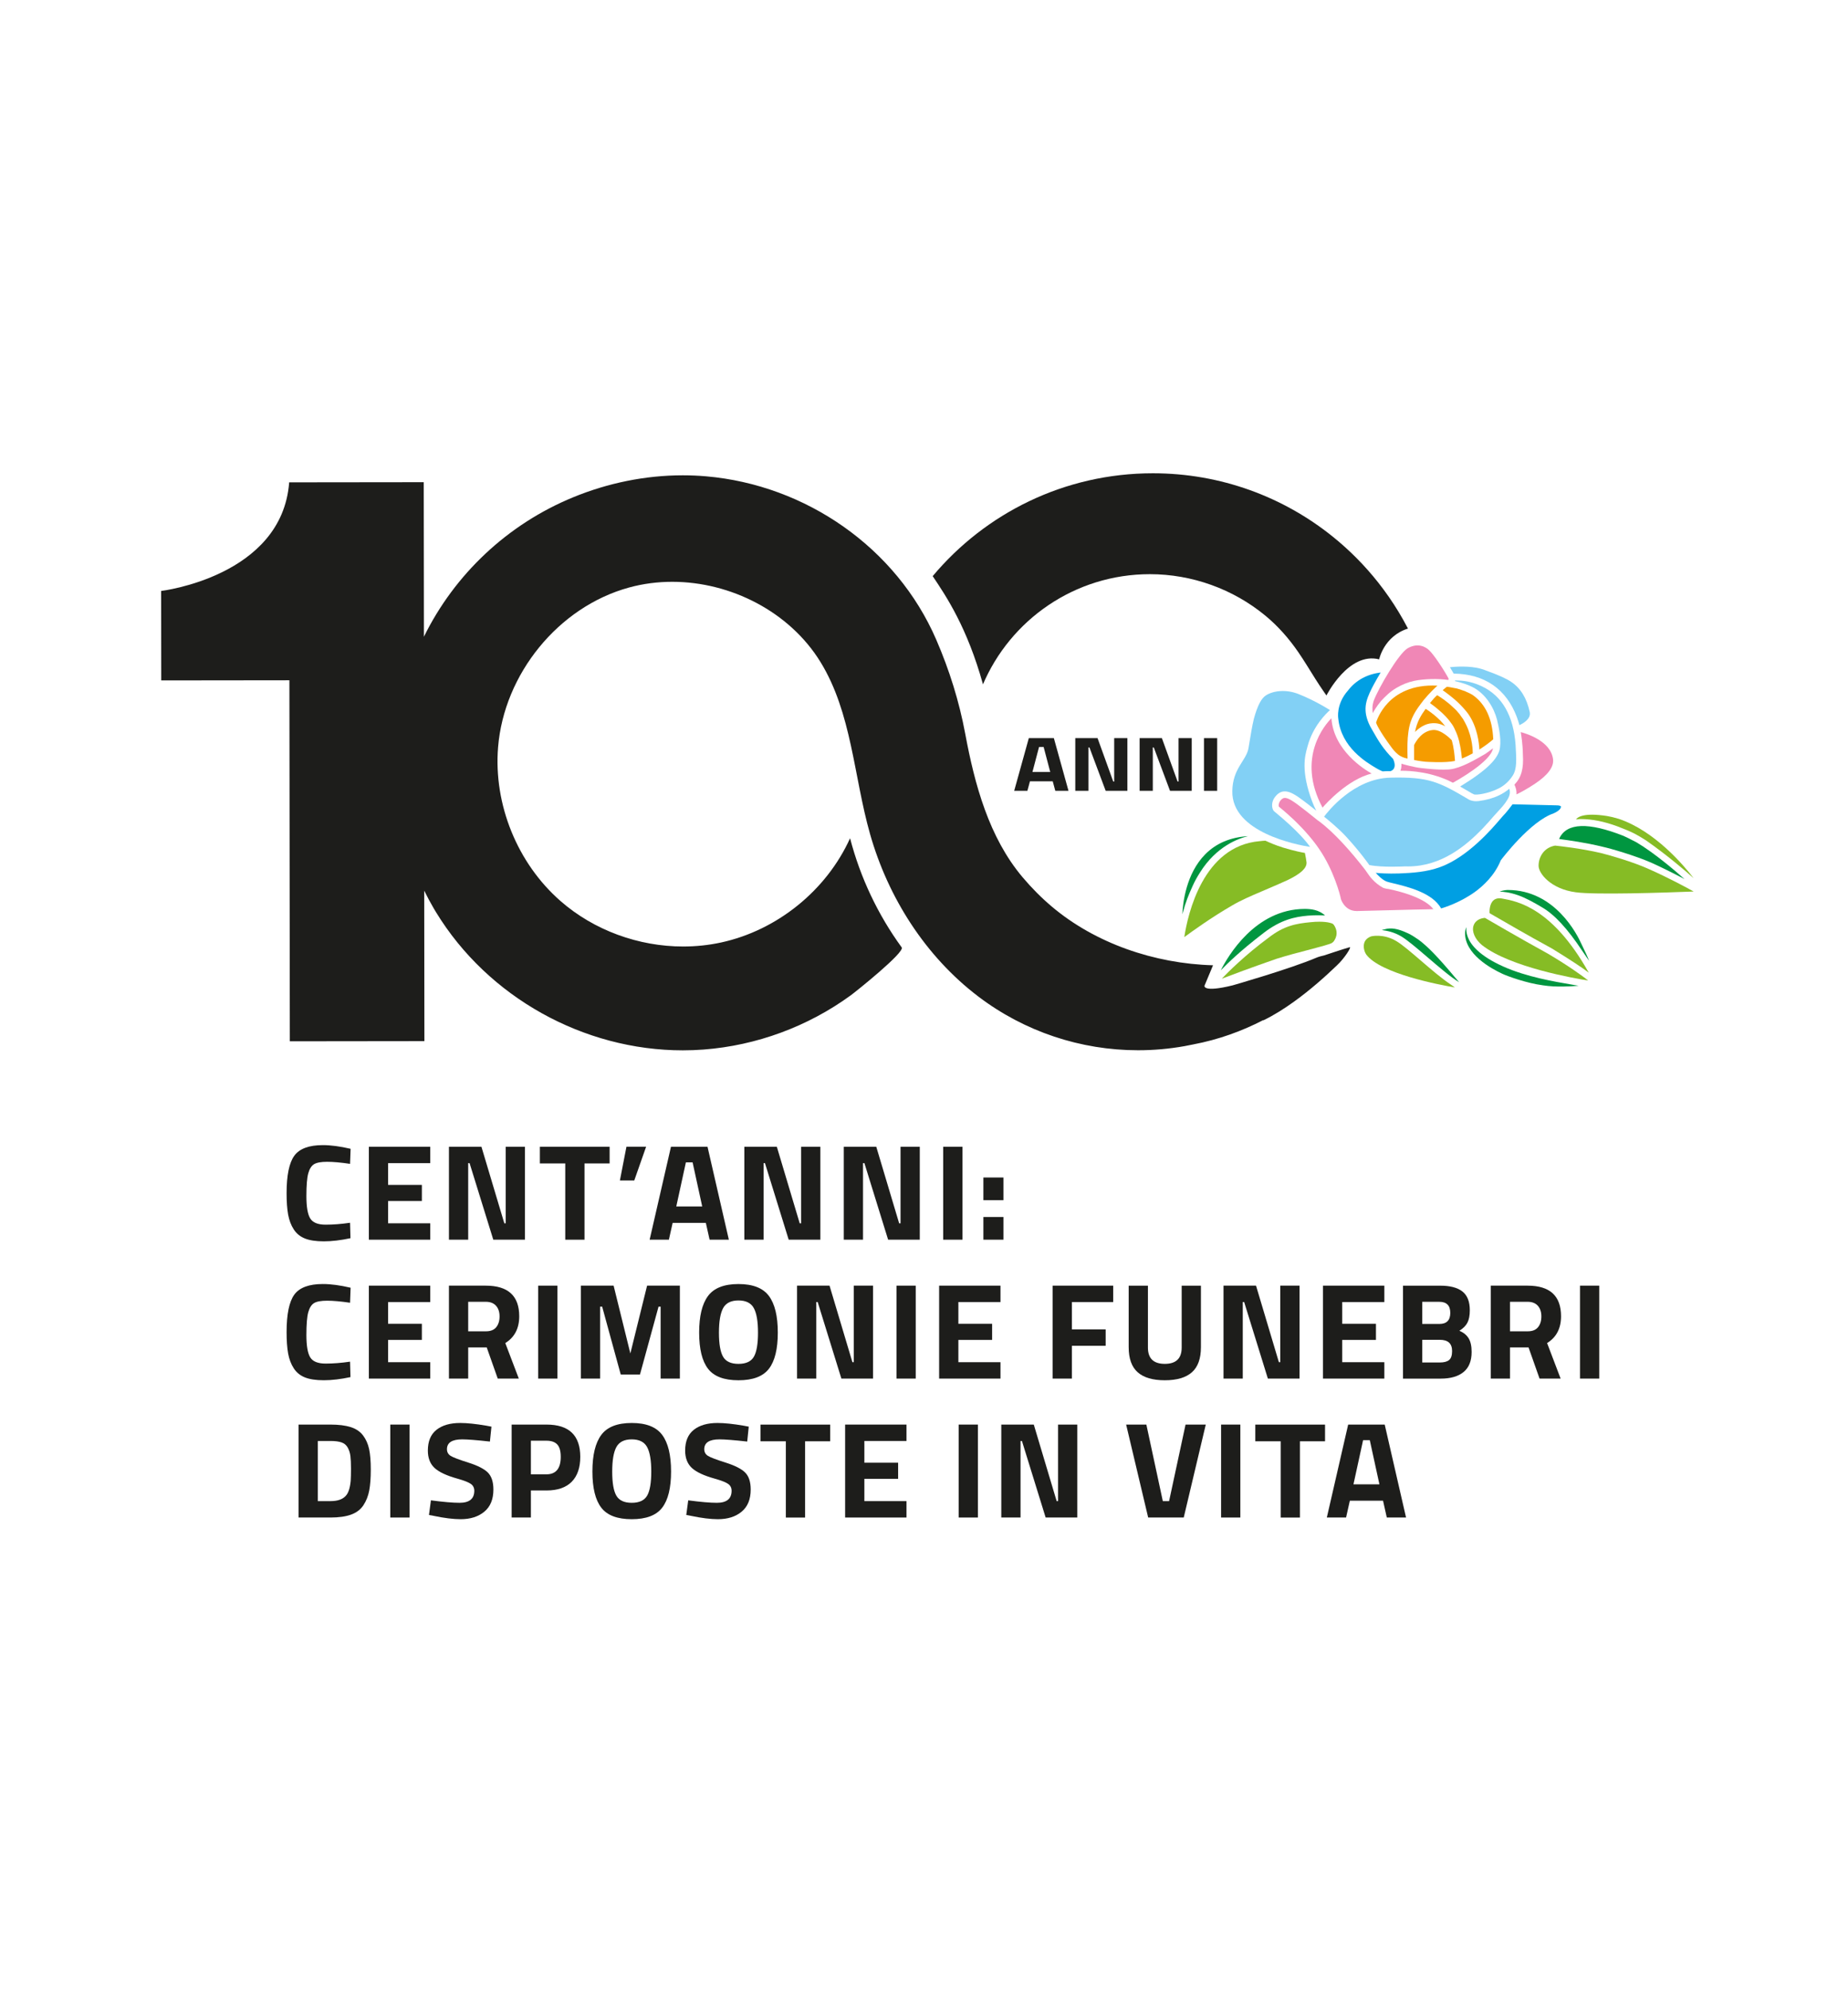 <svg xmlns="http://www.w3.org/2000/svg" width="539" height="580" viewBox="0 0 539 580" fill="none"><path d="M351.158 215.231H355.006V230.595H351.158V215.231Z" fill="#1D1D1B"></path><path d="M343.46 227.885L338.885 215.231H332.389V230.595H336.236V217.943H336.516L341.258 230.595H347.588V215.231H343.74V227.885H343.46Z" fill="#1D1D1B"></path><path d="M303.056 217.807H304.394L306.319 225.106H301.131L303.056 217.807ZM295.804 230.595H299.654L300.406 227.816H307.044L307.797 230.595H311.646L307.378 215.231H300.071L295.804 230.595Z" fill="#1D1D1B"></path><path d="M324.974 227.885H324.696L320.122 215.231H313.624V230.595H317.472V217.943H317.751L322.493 230.595H328.824V215.231H324.974V227.885Z" fill="#1D1D1B"></path><path fill-rule="evenodd" clip-rule="evenodd" d="M426.827 209.806C426.827 209.806 426.449 209.257 425.957 208.605C425.861 208.474 425.786 208.341 425.685 208.212C425.549 208.051 425.423 207.9 425.299 207.755V207.763C425.175 207.612 425.052 207.471 424.929 207.334V207.314C424.804 207.175 424.678 207.065 424.553 206.936C424.496 206.88 424.435 206.814 424.381 206.765C423.938 206.327 423.495 205.924 423.066 205.55L422.745 205.27C421.301 204.069 419.97 203.173 419.16 202.707C418.541 203.266 417.871 204 417.17 204.886L417.073 205.006C417.545 205.342 418.533 206.053 419.53 206.927C421.077 208.18 422.442 209.639 423.469 211.14C423.613 211.334 423.714 211.521 423.841 211.71C424.128 212.221 425.384 214.567 425.781 217.131L425.791 217.058C426.153 218.835 426.33 220.431 426.398 221.178C427.388 220.78 428.4 220.295 429.554 219.668C429.543 217.854 429.212 213.776 426.821 209.853L426.827 209.806Z" fill="#F59C00"></path><path fill-rule="evenodd" clip-rule="evenodd" d="M429.629 202.719C428.935 202.277 428.196 201.925 427.48 201.633L427.483 201.614C427.483 201.614 426.951 201.418 426.326 201.204C426.299 201.195 426.271 201.184 426.243 201.175C425.485 200.917 424.622 200.644 424.378 200.659C423.184 200.395 422.267 200.273 422.016 200.244C421.859 200.36 421.389 200.717 420.782 201.25C422.333 202.343 423.724 203.444 424.927 204.529C424.927 204.529 425.128 204.718 425.394 204.972C426.429 205.974 427.353 207.001 428.136 208.029C430.907 211.872 431.401 216.721 431.487 218.552C433.731 217.125 435.211 215.847 435.528 215.566C435.282 209.669 433.298 205.346 429.629 202.719Z" fill="#F59C00"></path><path d="M402.254 192.255C402.254 192.255 403.603 185.524 410.665 183.277C410.554 183.082 410.463 182.922 410.435 182.87C409.634 181.343 408.786 179.844 407.893 178.37C406.113 175.436 404.153 172.611 402.027 169.916C398.106 164.944 393.623 160.418 388.688 156.451C374.337 144.908 356.1 138 336.249 138C310.461 138 287.395 149.66 272.035 167.993C275.992 173.888 282.087 182.946 286.693 199.51L286.612 199.752C294.648 180.753 313.46 167.422 335.387 167.422C347.625 167.422 359.641 171.731 369.077 179.528C372.794 182.598 375.988 186.249 378.71 190.22C380.423 192.719 382.073 195.473 383.691 198.032C384.509 199.325 385.212 200.387 386.14 201.732C386.321 201.993 386.551 202.309 386.88 202.792C386.88 202.792 393.326 189.979 402.254 192.255Z" fill="#1D1D1B"></path><path d="M386.228 278.578C385.604 278.751 384.827 278.88 384.02 279.224C376.328 282.508 359.555 287.306 359.555 287.306C350.705 289.489 351.311 287.428 351.311 287.428L353.802 281.461C336.64 280.991 319.417 275.017 306.796 264.363C303.715 261.763 300.869 258.885 298.268 255.806C288.418 244.152 284.272 228.688 281.535 214.001C279.769 204.521 276.905 195.383 273.08 186.538C261.445 159.646 234.997 141.409 205.954 138.886C203.689 138.69 201.421 138.593 199.151 138.593C188.219 138.593 177.302 140.84 167.19 144.991C147.98 152.877 132.571 167.509 123.643 185.658L123.59 140.6L84.342 140.645C82.272 168.12 47 172.315 47 172.315L47.03 198.402L84.409 198.358L84.533 303.628L123.783 303.581L123.73 259.701C124.594 261.449 125.508 263.175 126.502 264.865C126.727 265.248 126.957 265.63 127.188 266.008C142.34 290.815 170.243 306.263 199.151 306.263C201.169 306.263 203.197 306.187 205.222 306.034C220.631 304.87 235.648 299.325 248.134 290.225C249.578 289.175 264.029 277.63 262.992 276.246C256.043 266.704 250.906 255.844 247.937 244.419C241.038 259.656 226.65 271.278 210.302 274.818C206.673 275.605 202.966 275.987 199.259 275.987C186.266 275.987 173.252 271.282 163.463 262.711C150.878 251.693 143.923 234.553 145.272 217.881C146.998 196.563 162.849 176.949 183.48 171.31C187.586 170.186 191.82 169.647 196.06 169.647C213.129 169.647 230.271 178.384 239.265 192.964C248.456 207.861 248.979 226.328 253.758 243.167C259.033 261.755 269.96 278.885 285.346 290.573C298.845 300.826 315.235 306.238 331.93 306.238C336.455 306.238 341.006 305.84 345.523 305.032C346.34 304.887 347.151 304.723 347.959 304.553C355.563 303.117 362.35 300.591 368.402 297.47L368.527 297.492C371.533 296.041 374.542 294.138 377.423 292.066C382.173 288.65 386.544 284.755 389.899 281.526C392.201 279.391 394.277 276.03 393.672 276.191C392.174 276.591 386.228 278.578 386.228 278.578Z" fill="#1D1D1B"></path><path d="M102.22 361.043C99.344 361.654 96.754 361.959 94.451 361.959C92.145 361.959 90.301 361.68 88.918 361.123C87.534 360.565 86.45 359.675 85.664 358.451C84.877 357.23 84.335 355.795 84.037 354.147C83.737 352.5 83.59 350.427 83.59 347.929C83.59 342.696 84.342 339.049 85.847 336.988C87.352 334.93 90.124 333.9 94.165 333.9C96.498 333.9 99.195 334.259 102.261 334.976L102.098 339.36C99.413 338.962 97.182 338.762 95.406 338.762C93.629 338.762 92.362 338.996 91.603 339.459C90.843 339.925 90.281 340.81 89.915 342.11C89.549 343.413 89.365 345.631 89.365 348.766C89.365 351.902 89.738 354.075 90.484 355.284C91.229 356.493 92.721 357.097 94.959 357.097C97.197 357.097 99.575 356.91 102.098 356.538L102.22 361.043Z" fill="#1D1D1B"></path><path d="M107.585 361.479V334.376H125.484V339.159H113.198V345.497H123.043V350.2H113.198V356.696H125.484V361.479H107.585Z" fill="#1D1D1B"></path><path d="M130.941 361.479V334.376H140.419L147.091 356.696H147.497V334.376H153.111V361.479H143.876L136.961 339.159H136.555V361.479H130.941Z" fill="#1D1D1B"></path><path d="M157.463 339.24V334.376H177.803V339.24H170.48V361.48H164.866V339.24H157.463Z" fill="#1D1D1B"></path><path d="M180.803 344.213L182.714 334.367L188.451 334.368L184.993 344.213L180.803 344.213Z" fill="#1D1D1B"></path><path d="M200.053 338.92L197.246 351.794H204.812L202.005 338.92H200.053ZM189.477 361.479L195.7 334.376H206.358L212.582 361.479H206.968L205.869 356.576H196.188L195.09 361.479H189.477Z" fill="#1D1D1B"></path><path d="M217.098 361.479V334.376H226.576L233.248 356.696H233.654V334.376H239.268V361.479H230.033L223.118 339.159H222.711V361.479H217.098Z" fill="#1D1D1B"></path><path d="M246.1 361.479V334.376H255.578L262.25 356.696H262.656V334.376H268.269V361.479H259.035L252.12 339.159H251.713V361.479H246.1Z" fill="#1D1D1B"></path><path d="M280.71 334.376H275.097V361.479H280.71V334.376Z" fill="#1D1D1B"></path><path d="M286.821 354.86H292.678V361.476H286.821V354.86ZM286.821 343.341H292.678V349.958H286.821V343.341Z" fill="#1D1D1B"></path><path d="M102.22 401.546C99.345 402.157 96.754 402.462 94.451 402.462C92.146 402.462 90.302 402.183 88.918 401.626C87.534 401.068 86.451 400.178 85.664 398.954C84.877 397.733 84.336 396.298 84.037 394.651C83.738 393.003 83.59 390.93 83.59 388.433C83.59 383.2 84.342 379.552 85.847 377.491C87.352 375.433 90.125 374.403 94.166 374.403C96.498 374.403 99.195 374.762 102.261 375.479L102.098 379.863C99.413 379.465 97.182 379.265 95.407 379.265C93.63 379.265 92.362 379.499 91.603 379.963C90.843 380.429 90.282 381.313 89.915 382.613C89.549 383.916 89.365 386.134 89.365 389.27C89.365 392.405 89.738 394.578 90.484 395.787C91.23 396.996 92.721 397.6 94.959 397.6C97.197 397.6 99.576 397.414 102.098 397.041L102.22 401.546Z" fill="#1D1D1B"></path><path d="M107.585 401.98V374.877H125.483V379.66H113.198V385.998H123.042V390.7H113.198V397.197H125.483V401.98H107.585Z" fill="#1D1D1B"></path><path d="M144.73 386.995C145.381 386.197 145.707 385.149 145.707 383.845C145.707 382.545 145.361 381.508 144.67 380.737C143.978 379.968 142.981 379.582 141.68 379.582H136.555V388.19H141.761C143.089 388.19 144.08 387.792 144.73 386.995ZM136.555 392.893V401.981H130.941V374.877H141.68C148.188 374.877 151.442 377.854 151.442 383.807C151.442 387.341 150.086 389.944 147.375 391.618L151.321 401.981H145.178L141.965 392.893H136.555Z" fill="#1D1D1B"></path><path d="M162.586 374.877H156.973V401.98H162.586V374.877Z" fill="#1D1D1B"></path><path d="M169.413 401.98V374.877H178.972L183.853 394.646L188.735 374.877H198.294V401.98H192.681V381.014H192.071L186.66 400.785H181.048L175.636 381.014H175.026V401.98H169.413Z" fill="#1D1D1B"></path><path d="M210.893 395.592C211.693 396.988 213.192 397.685 215.389 397.685C217.585 397.685 219.084 396.988 219.884 395.592C220.684 394.197 221.084 391.86 221.084 388.578C221.084 385.297 220.677 382.912 219.863 381.424C219.049 379.937 217.558 379.191 215.389 379.191C213.218 379.191 211.728 379.937 210.915 381.424C210.1 382.912 209.693 385.297 209.693 388.578C209.693 391.86 210.093 394.197 210.893 395.592ZM224.277 399.1C222.554 401.346 219.592 402.468 215.389 402.468C211.185 402.468 208.223 401.346 206.5 399.1C204.778 396.854 203.918 393.34 203.918 388.557C203.918 383.776 204.778 380.221 206.5 377.897C208.223 375.571 211.185 374.409 215.389 374.409C219.592 374.409 222.554 375.571 224.277 377.897C225.999 380.221 226.859 383.776 226.859 388.557C226.859 393.34 225.999 396.854 224.277 399.1Z" fill="#1D1D1B"></path><path d="M232.47 401.98V374.877H241.948L248.62 397.197H249.027V374.877H254.64V401.98H245.405L238.49 379.66H238.084V401.98H232.47Z" fill="#1D1D1B"></path><path d="M267.086 374.877H261.473V401.98H267.086V374.877Z" fill="#1D1D1B"></path><path d="M273.913 401.98V374.877H291.81V379.66H279.525V385.998H289.369V390.7H279.525V397.197H291.81V401.98H273.913Z" fill="#1D1D1B"></path><path d="M307.027 401.98V374.877H324.682V379.66H312.641V387.631H322.485V392.414H312.641V401.98H307.027Z" fill="#1D1D1B"></path><path d="M334.812 392.939C334.812 396.102 336.452 397.682 339.735 397.682C343.016 397.682 344.657 396.102 344.657 392.939V374.883H350.27V392.818C350.27 396.141 349.395 398.578 347.647 400.132C345.896 401.687 343.259 402.465 339.735 402.465C336.209 402.465 333.571 401.687 331.822 400.132C330.073 398.578 329.199 396.141 329.199 392.818V374.883H334.812V392.939Z" fill="#1D1D1B"></path><path d="M356.86 401.98V374.877H366.339L373.008 397.197H373.416V374.877H379.03V401.98H369.796L362.881 379.66H362.473V401.98H356.86Z" fill="#1D1D1B"></path><path d="M385.863 401.98V374.877H403.762V379.66H391.476V385.998H401.321V390.7H391.476V397.197H403.762V401.98H385.863Z" fill="#1D1D1B"></path><path d="M419.948 390.667H414.822V397.283H419.948C421.168 397.283 422.069 397.043 422.653 396.565C423.236 396.087 423.527 395.209 423.527 393.935C423.527 391.756 422.335 390.667 419.948 390.667ZM419.786 379.587H414.822V386.043H419.826C421.942 386.043 422.999 384.967 422.999 382.816C422.999 380.662 421.927 379.587 419.786 379.587ZM409.209 374.883H420.07C422.945 374.883 425.1 375.449 426.537 376.577C427.975 377.708 428.695 379.532 428.695 382.058C428.695 383.572 428.463 384.775 428.003 385.665C427.541 386.556 426.754 387.345 425.642 388.037C426.863 388.541 427.765 389.271 428.347 390.228C428.931 391.185 429.223 392.514 429.223 394.214C429.223 396.845 428.436 398.797 426.863 400.073C425.291 401.348 423.08 401.986 420.234 401.986H409.209V374.883Z" fill="#1D1D1B"></path><path d="M448.592 386.995C449.243 386.197 449.567 385.149 449.567 383.845C449.567 382.545 449.223 381.508 448.531 380.737C447.841 379.968 446.843 379.582 445.541 379.582H440.416V388.19H445.623C446.951 388.19 447.941 387.792 448.592 386.995ZM440.416 392.893V401.981H434.803V374.877H445.541C452.049 374.877 455.303 377.854 455.303 383.807C455.303 387.341 453.948 389.944 451.236 391.618L455.182 401.981H449.039L445.826 392.893H440.416Z" fill="#1D1D1B"></path><path d="M466.448 374.877H460.835V401.98H466.448V374.877Z" fill="#1D1D1B"></path><path d="M102.29 431.728C102.344 430.877 102.372 429.702 102.372 428.201C102.372 426.7 102.317 425.497 102.208 424.594C102.1 423.691 101.842 422.866 101.436 422.123C101.029 421.378 100.424 420.866 99.626 420.589C98.824 420.31 97.747 420.169 96.391 420.169H92.689V437.706H96.391C98.426 437.706 99.903 437.201 100.826 436.192C101.611 435.369 102.1 433.88 102.29 431.728ZM96.391 442.489H87.076V415.386H96.391C98.777 415.386 100.744 415.633 102.29 416.124C103.836 416.616 105.036 417.426 105.89 418.554C106.744 419.686 107.334 421.014 107.659 422.541C107.985 424.069 108.147 426.055 108.147 428.5C108.147 430.944 107.998 432.97 107.7 434.577C107.401 436.186 106.839 437.62 106.011 438.882C105.183 440.144 103.985 441.06 102.411 441.632C100.839 442.205 98.832 442.489 96.391 442.489Z" fill="#1D1D1B"></path><path d="M119.449 415.386H113.836V442.489H119.449V415.386Z" fill="#1D1D1B"></path><path d="M134.797 419.7C131.841 419.7 130.363 420.658 130.363 422.57C130.363 423.421 130.729 424.073 131.461 424.523C132.194 424.976 133.909 425.627 136.607 426.477C139.306 427.327 141.197 428.291 142.281 429.365C143.366 430.443 143.909 432.097 143.909 434.328C143.909 437.171 143.027 439.323 141.265 440.786C139.501 442.246 137.197 442.977 134.35 442.977C132.235 442.977 129.645 442.659 126.581 442.02L125.117 441.742L125.686 437.478C129.319 437.956 132.099 438.195 134.025 438.195C136.899 438.195 138.337 437.025 138.337 434.688C138.337 433.837 138.004 433.173 137.34 432.695C136.675 432.216 135.353 431.698 133.373 431.14C130.227 430.263 128.01 429.22 126.722 428.011C125.435 426.803 124.791 425.121 124.791 422.969C124.791 420.259 125.63 418.24 127.312 416.911C128.994 415.583 131.299 414.919 134.227 414.919C136.234 414.919 138.784 415.184 141.875 415.715L143.34 415.993L142.893 420.338C139.068 419.914 136.37 419.7 134.797 419.7Z" fill="#1D1D1B"></path><path d="M154.845 429.895H159.359C162.153 429.895 163.55 428.194 163.55 424.794C163.55 423.118 163.21 421.917 162.533 421.186C161.855 420.456 160.797 420.09 159.359 420.09H154.845V429.895ZM159.4 434.598H154.845V442.489H149.231V415.386H159.4C165.963 415.386 169.245 418.523 169.245 424.794C169.245 427.954 168.41 430.379 166.743 432.068C165.076 433.755 162.628 434.598 159.4 434.598Z" fill="#1D1D1B"></path><path d="M179.762 436.102C180.562 437.497 182.06 438.195 184.257 438.195C186.453 438.195 187.952 437.497 188.752 436.102C189.552 434.707 189.952 432.37 189.952 429.088C189.952 425.806 189.545 423.422 188.731 421.934C187.918 420.446 186.426 419.7 184.257 419.7C182.086 419.7 180.596 420.446 179.783 421.934C178.968 423.422 178.562 425.806 178.562 429.088C178.562 432.37 178.962 434.707 179.762 436.102ZM193.145 439.61C191.423 441.855 188.46 442.977 184.257 442.977C180.053 442.977 177.091 441.855 175.368 439.61C173.647 437.364 172.786 433.85 172.786 429.067C172.786 424.285 173.647 420.73 175.368 418.407C177.091 416.081 180.053 414.919 184.257 414.919C188.46 414.919 191.423 416.081 193.145 418.407C194.867 420.73 195.728 424.285 195.728 429.067C195.728 433.85 194.867 437.364 193.145 439.61Z" fill="#1D1D1B"></path><path d="M209.844 419.7C206.888 419.7 205.409 420.658 205.409 422.57C205.409 423.421 205.775 424.073 206.508 424.523C207.24 424.976 208.955 425.627 211.654 426.477C214.352 427.327 216.244 428.291 217.328 429.365C218.413 430.443 218.955 432.097 218.955 434.328C218.955 437.171 218.074 439.323 216.311 440.786C214.547 442.246 212.244 442.977 209.396 442.977C207.281 442.977 204.691 442.659 201.627 442.02L200.163 441.742L200.732 437.478C204.365 437.956 207.145 438.195 209.071 438.195C211.945 438.195 213.383 437.025 213.383 434.688C213.383 433.837 213.05 433.173 212.386 432.695C211.721 432.216 210.399 431.698 208.419 431.14C205.273 430.263 203.057 429.22 201.768 428.011C200.481 426.803 199.837 425.121 199.837 422.969C199.837 420.259 200.677 418.24 202.358 416.911C204.04 415.583 206.345 414.919 209.273 414.919C211.28 414.919 213.831 415.184 216.921 415.715L218.386 415.993L217.939 420.338C214.114 419.914 211.416 419.7 209.844 419.7Z" fill="#1D1D1B"></path><path d="M221.802 420.259V415.395H242.141V420.259H234.818V442.499H229.205V420.259H221.802Z" fill="#1D1D1B"></path><path d="M246.495 442.489V415.386H264.394V420.169H252.109V426.507H261.953V431.209H252.109V437.706H264.394V442.489H246.495Z" fill="#1D1D1B"></path><path d="M285.221 415.386H279.608V442.489H285.221V415.386Z" fill="#1D1D1B"></path><path d="M292.044 442.489V415.386H301.522L308.192 437.706H308.6V415.386H314.213V442.489H304.98L298.065 420.169H297.657V442.489H292.044Z" fill="#1D1D1B"></path><path d="M345.785 415.386H351.683L345.257 442.489H334.883L328.457 415.386H334.355L339.155 437.706H340.985L345.785 415.386Z" fill="#1D1D1B"></path><path d="M361.765 415.386H356.151V442.489H361.765V415.386Z" fill="#1D1D1B"></path><path d="M366.13 420.259V415.395H386.469V420.259H379.147V442.499H373.534V420.259H366.13Z" fill="#1D1D1B"></path><path d="M397.569 419.93L394.762 432.804H402.328L399.521 419.93H397.569ZM386.992 442.489L393.216 415.386H403.874L410.097 442.489H404.484L403.385 437.586H393.705L392.606 442.489H386.992Z" fill="#1D1D1B"></path><path d="M433.112 267.639C431.413 267.775 430.2 268.596 429.78 269.895C429.22 271.632 430.185 273.861 432.241 275.573C440.455 282.063 459.535 285.329 463.212 285.91C461.618 284.583 457.112 281.393 451.394 278.032C443.059 273.462 433.872 268.085 433.112 267.639Z" fill="#86BC25"></path><path d="M427.711 270.359C427.522 270.732 427.35 271.247 427.313 271.914C427.126 278.154 434.875 282.415 438.217 283.957C439.588 284.599 445.166 286.675 450.069 287.31C453.759 287.896 458.288 287.62 460.428 287.435C459.843 287.328 459.153 287.211 458.374 287.08C453.455 286.244 445.221 284.849 438.557 281.867C431.426 278.709 428.936 275.428 428.104 273.233C427.646 272.028 427.625 271.035 427.711 270.359Z" fill="#009640"></path><path d="M415.819 206.685C414.52 208.474 413.235 210.479 412.72 213.425C413.78 212.36 415.577 210.966 417.789 210.878C419.364 210.771 420.647 211.29 421.535 211.797C419.679 209.245 416.724 207.259 415.819 206.685Z" fill="#F59C00"></path><path d="M415.69 222.105C415.841 222.114 421.511 222.512 424.373 221.875L424.353 221.633C424.257 220.374 424.08 218.04 423.415 215.822C423.087 215.472 420.329 212.614 417.89 212.858C414.772 213.171 413.054 216.005 412.443 217.256V221.603C412.835 221.687 414.009 221.924 415.69 222.105Z" fill="#F59C00"></path><path d="M369.081 245.136C368.739 245.14 368.113 245.189 367.433 245.268H367.428C350.902 246.662 346.456 266.477 345.42 273.249C347.96 271.39 353.288 267.537 359.367 264.019C361.871 262.543 364.822 261.259 367.881 259.967C368.571 259.669 369.255 259.377 369.923 259.089C372.063 258.172 374.084 257.308 375.691 256.553C379.48 254.706 381.191 253.078 381.067 251.434C380.975 250.631 380.796 249.723 380.677 249.121C380.645 248.954 380.618 248.813 380.598 248.707C379.97 248.608 377.573 248.157 374.235 247.148C371.975 246.45 370.306 245.691 369.309 245.238L369.081 245.136Z" fill="#86BC25"></path><path d="M364.004 243.815C358.902 244.116 354.721 245.879 351.55 249.076C345.968 254.704 345.003 263.178 344.85 266.583C345.927 262.662 346.664 261.008 347.643 258.804L347.885 258.261C348.449 257.012 349.127 255.769 349.964 254.461C354.767 246.738 361.246 244.458 364.004 243.815Z" fill="#009640"></path><path d="M380.49 265.028C366.054 265.106 358.093 278.876 356.062 282.932C358.054 280.903 361.379 277.553 368.516 272.065C373.563 268.161 377.722 267.32 381.463 266.994C383.818 266.804 385.64 266.887 386.476 266.949C384.676 265.257 382.351 265.028 380.49 265.028Z" fill="#009640"></path><path d="M384.807 268.756C384.069 268.756 383.209 268.798 382.218 268.902C378.028 269.311 374.464 269.909 369.909 273.494C363.231 278.403 357.966 283.663 356.345 285.38C358.835 284.418 365.228 282.034 372.249 279.597C375.552 278.553 378.501 277.791 380.872 277.176C382.191 276.835 383.329 276.541 384.254 276.269L384.259 276.266C387.625 275.395 388.347 275.026 388.353 275.024C388.78 274.772 389.062 274.476 389.263 274.073C390.388 272.225 389.64 270.583 389.094 269.764C388.802 269.359 388.587 269.305 388.586 269.302L388.538 269.286C388.524 269.281 387.444 268.756 384.807 268.756Z" fill="#86BC25"></path><path d="M364.144 218.153C364.008 219.102 363.568 219.956 363.092 220.818C362.83 221.265 362.562 221.697 362.28 222.149C362.02 222.564 361.75 222.997 361.469 223.473C360.486 225.181 359.473 227.374 359.427 230.661C359.163 242.748 378.375 246.362 382.1 246.946C381.401 245.909 378.787 242.442 371.616 236.553C371.31 236.298 371.082 235.715 371.036 235.068C370.993 234.451 371.076 233.243 372.139 232.063C374.148 229.732 376.551 230.909 378.852 232.529C380.733 233.857 382.801 235.495 383.905 236.385C383.438 235.507 383.044 234.553 382.708 233.691C379.385 224.821 380.603 220.41 381.258 218.042C381.308 217.862 381.355 217.694 381.396 217.536C382.98 211.635 386.969 207.871 387.91 207.049C387.85 207.01 387.786 206.972 387.719 206.931C387.373 206.717 386.93 206.444 386.108 205.97C383.578 204.517 381.175 203.344 378.764 202.386C374.97 200.87 371.265 201.467 369.274 202.733C367.897 203.571 366.766 205.75 365.711 209.589C365.18 211.841 364.8 214.18 364.495 216.06C364.367 216.86 364.251 217.573 364.144 218.153Z" fill="#82D0F5"></path><path d="M388.327 209.446C386.607 211.167 377.943 220.912 385.736 235.487C386.858 234.197 393.099 227.305 400.054 225.548C397.952 224.375 388.995 218.844 388.327 209.446Z" fill="#F087B6"></path><path d="M402.692 196.1C398.714 196.582 395.429 198.386 393.175 201.333C389.584 205.361 390.324 209.501 390.334 209.543C391.169 217.947 398.592 222.326 401.387 223.976C402.512 224.648 403.163 224.879 403.324 224.931C403.752 224.854 405.304 224.849 405.618 224.849C406.146 224.631 406.499 224.289 406.667 223.831C407.044 222.8 406.406 221.469 406.31 221.279C403.325 218.292 401.895 215.773 400.381 213.106C400.14 212.681 399.899 212.257 399.649 211.825C397.288 207.145 398.344 204.277 400.093 200.733C401.077 198.799 402.236 196.852 402.692 196.1Z" fill="#009FE3"></path><path d="M400.668 204.338C400.197 205.753 400.23 206.902 400.395 207.926C400.76 207.237 401.542 205.914 402.821 204.383C404.069 203.031 405.472 201.64 407.32 200.568C408.945 199.6 410.736 198.892 412.497 198.523C415.413 197.926 419.476 197.824 422.453 198.272C422.49 198.07 422.501 197.922 422.505 197.851C421.144 195.327 418.139 190.74 416.726 189.498C415.915 188.762 413.699 187.246 410.556 189.027C407.943 190.57 402.054 200.618 400.668 204.338Z" fill="#F087B6"></path><path d="M398.438 278.266C402.562 283.939 420.151 287.217 424.337 287.926C424.16 287.803 423.978 287.672 423.793 287.537C423.574 287.38 423.35 287.217 423.121 287.06C420.563 285.378 417.431 282.689 414.404 280.089C411.61 277.688 408.969 275.421 407.315 274.443C403.464 272.125 399.989 273.017 399.953 273.024C398.881 273.41 398.186 274.057 397.905 274.943C397.486 276.263 398.096 277.776 398.438 278.266Z" fill="#86BC25"></path><path d="M403.028 271.189C404.52 271.412 406.376 271.691 408.627 272.994C410.435 274.052 413.349 276.545 416.433 279.188C419.785 282.058 423.241 285.016 425.589 286.408L424.344 284.957C419.473 279.136 416.409 275.969 413.773 274.025C411.67 272.571 410.876 272.233 410.537 272.085C410.474 272.06 410.425 272.039 410.385 272.019C407.759 270.786 405.659 270.443 403.961 270.951C403.588 271.02 403.272 271.107 403.028 271.189Z" fill="#009640"></path><path d="M401.354 210.699C401.43 210.968 402.039 212.776 405.938 218.043C406.518 218.817 407.417 219.857 408.399 220.421C409.273 220.938 410.152 221.122 410.54 221.181C410.457 218.062 410.468 215.555 410.774 213.499C411.294 209.305 413.059 206.987 414.929 204.531L415.211 204.158C416.946 202.051 418.567 200.543 419.255 199.934C411.668 199.512 407.23 202.416 404.826 204.946C402.341 207.557 401.466 210.319 401.354 210.699Z" fill="#F59C00"></path><path d="M408.947 224.741C411.213 224.741 417.712 225.047 423.757 228.238C424.798 227.67 434.818 222.115 435.451 218.201C435.022 218.529 434.214 219.137 433.257 219.794L433.09 219.892C430.142 221.609 426.101 223.962 422.973 224.321C422.88 224.333 420.55 224.672 414.526 223.959C412.424 223.733 409.607 222.94 408.739 222.687C408.769 223.137 408.778 224.044 408.449 224.746C408.579 224.745 408.746 224.741 408.947 224.741Z" fill="#F087B6"></path><path d="M423.997 196.413C432.991 196.511 439.367 200.916 442.443 209.157C442.839 210.251 443.066 211.071 443.16 211.44C443.918 211.101 446.608 209.739 446.175 207.644C445.299 203.587 443.547 200.714 440.817 198.863C439.622 198.009 437.291 196.932 434.253 195.826C433.938 195.723 433.651 195.609 433.367 195.496C432.928 195.323 432.512 195.159 431.978 195.023C428.607 194.029 424.06 194.422 422.892 194.549L423.997 196.413Z" fill="#82D0F5"></path><path d="M425.877 229.338C426.87 229.892 427.615 230.336 428.223 230.7C428.965 231.144 429.454 231.436 429.851 231.599C430.389 231.921 434.037 231.458 437.2 229.85C438.816 229.022 440.206 227.739 441.216 226.143C442.461 224.184 442.305 221.548 442.043 217.178C441.417 208.691 438.14 202.968 432.304 200.168C429.749 198.916 427.448 198.574 426.305 198.479L425.687 198.447C425.183 198.42 424.772 198.399 424.409 198.392L424.374 198.601C426.346 199.039 428.148 199.651 429.461 200.331C433.417 202.312 435.747 206.495 436.607 209.752L436.675 210.04C437.059 211.687 437.856 215.116 437.514 217.819C437.223 221.071 433.737 224.527 425.877 229.338Z" fill="#82D0F5"></path><path d="M442.301 231.627H442.305C442.981 231.32 445.223 230.19 447.703 228.52C451.48 226.003 453.253 223.597 452.971 221.374C452.304 216.014 445.058 213.86 443.547 213.467C443.7 214.33 444.136 217.036 444.172 219.955C444.44 224.141 443.722 226.718 441.702 228.796C441.892 229.162 442.397 230.275 442.301 231.627Z" fill="#F087B6"></path><path d="M399.389 252.236C403.2 253.01 409.803 252.625 409.873 252.622C410.147 252.631 410.416 252.636 410.687 252.636C420.536 252.636 427.744 246.413 432.354 241.671C433.667 240.297 434.81 238.97 435.424 238.257C435.729 237.904 435.866 237.746 435.944 237.673C436.281 237.289 436.625 236.917 436.966 236.547C437.952 235.481 438.881 234.471 439.605 233.255C440.677 231.613 440.385 230.446 440.2 230.005C438.652 231.284 436.056 232.966 431.251 233.581C429.306 233.813 428.241 233.036 428.197 233.004C419.627 227.939 416.675 226.488 405.531 226.752C394.74 227 387.147 236.825 386.188 238.126C386.92 238.71 390.351 241.482 392.541 243.874C396.515 248.177 399.034 251.729 399.389 252.236Z" fill="#82D0F5"></path><path d="M401.259 254.515C401.861 255.191 403.263 256.646 404.512 257.073C404.931 257.218 405.625 257.384 406.503 257.595C410.482 258.552 417.855 260.324 420.318 264.891C421.175 264.645 425.773 263.23 430.135 260.109C432.61 258.324 435.933 255.275 437.709 250.888L437.733 250.847C438.081 250.381 446.34 239.451 453.144 237.166C453.782 236.899 455.431 236.003 455.268 235.13C455.254 235.093 454.984 234.832 454.147 234.832C452.166 234.788 450.188 234.741 448.528 234.696C444.345 234.58 441.69 234.53 441.165 234.518C440.857 234.936 439.366 236.928 438.282 238.012C438.141 238.159 437.891 238.454 437.542 238.861C435.211 241.596 428.111 249.919 420.017 252.839C416.122 254.267 411.949 254.537 408.009 254.691C404.718 254.799 402.245 254.609 401.259 254.515Z" fill="#009FE3"></path><path d="M434.455 266.265C434.62 266.353 434.962 266.553 435.721 266.995C438.749 268.751 445.83 272.862 452.608 276.548C457.921 279.811 461.653 282.261 463.402 283.629L463.322 283.496C452.734 264.665 442.548 262.811 438.199 262.019C437.076 261.801 436.195 261.986 435.571 262.55C434.387 263.623 434.43 265.787 434.455 266.265Z" fill="#86BC25"></path><path d="M437.399 259.99C438.417 259.994 440.306 260.161 442.88 261.079C445.036 261.829 447.803 263.382 449.744 264.553C453.343 266.623 457.171 270.757 461.443 277.192C462.278 278.4 462.996 279.448 463.511 280.203C462.924 278.729 462.262 277.357 461.66 276.109L461.254 275.263C460.083 272.618 453.576 259.507 439.787 259.507H439.584C438.611 259.572 437.882 259.791 437.399 259.99Z" fill="#009640"></path><path d="M372.999 235.2C373.494 235.59 375.25 237.047 377.384 239.051C380.415 241.966 382.888 244.819 384.735 247.529C389.024 253.763 390.926 261.075 391.099 262.163C391.105 262.18 392.177 265.7 395.766 265.647C397.028 265.618 399.525 265.553 402.418 265.479C408.482 265.322 415.941 265.131 418.056 265.111C417.472 264.242 414.84 261.309 405.034 259.226C404.9 259.203 404.801 259.193 404.706 259.183C404.466 259.16 404.238 259.137 403.49 258.911C400.751 257.435 399.416 255.446 398.616 254.259C398.425 253.973 398.273 253.746 398.144 253.594C389.551 242.479 384.268 239.153 384.215 239.12L384.092 239.007C384.046 238.97 378.436 234.388 376.806 233.463L376.699 233.395C376.497 233.273 376.271 233.133 376.015 233.02C375.791 232.91 375.47 232.764 375.202 232.718C374.753 232.605 374.271 232.594 373.661 233.205C372.883 234.026 372.888 234.972 372.999 235.2Z" fill="#F087B6"></path><path d="M453.568 246.566C450.245 247.156 448.755 249.941 448.755 252.447C448.755 254.707 452.366 259.221 459.556 260.168L459.559 260.17C465.192 260.961 485.264 260.295 493.99 259.955C491.783 258.726 486.583 255.912 480.849 253.379C476.248 251.294 469.316 249.305 466.861 248.719C461.024 247.364 454.822 246.694 453.568 246.566Z" fill="#86BC25"></path><path d="M454.777 244.651C454.923 244.671 455.122 244.698 455.366 244.73C457.301 244.987 462.441 245.671 467.485 246.916C469.924 247.451 476.902 249.5 481.533 251.508C485.181 253.157 488.691 254.941 491.317 256.332C488.832 254.116 482.645 248.779 477.277 245.593C476.886 245.397 476.511 245.204 476.143 245.014C475.287 244.572 474.479 244.153 473.477 243.714C463.275 239.695 457.008 239.923 454.846 244.389L454.777 244.651Z" fill="#009640"></path><path d="M461.056 238.824C464.349 238.824 467.839 239.521 471.731 240.95C476.202 242.648 477.282 243.313 479.434 244.641L480.031 245.01C486.197 249.306 491.548 253.906 493.965 256.056C491.061 252.275 482.65 242.317 472.19 238.781C470.779 238.358 469.737 238.105 468.716 237.939C461.824 236.862 460.082 238.317 459.661 238.932L460.774 238.825C460.867 238.824 460.962 238.824 461.056 238.824Z" fill="#86BC25"></path></svg>